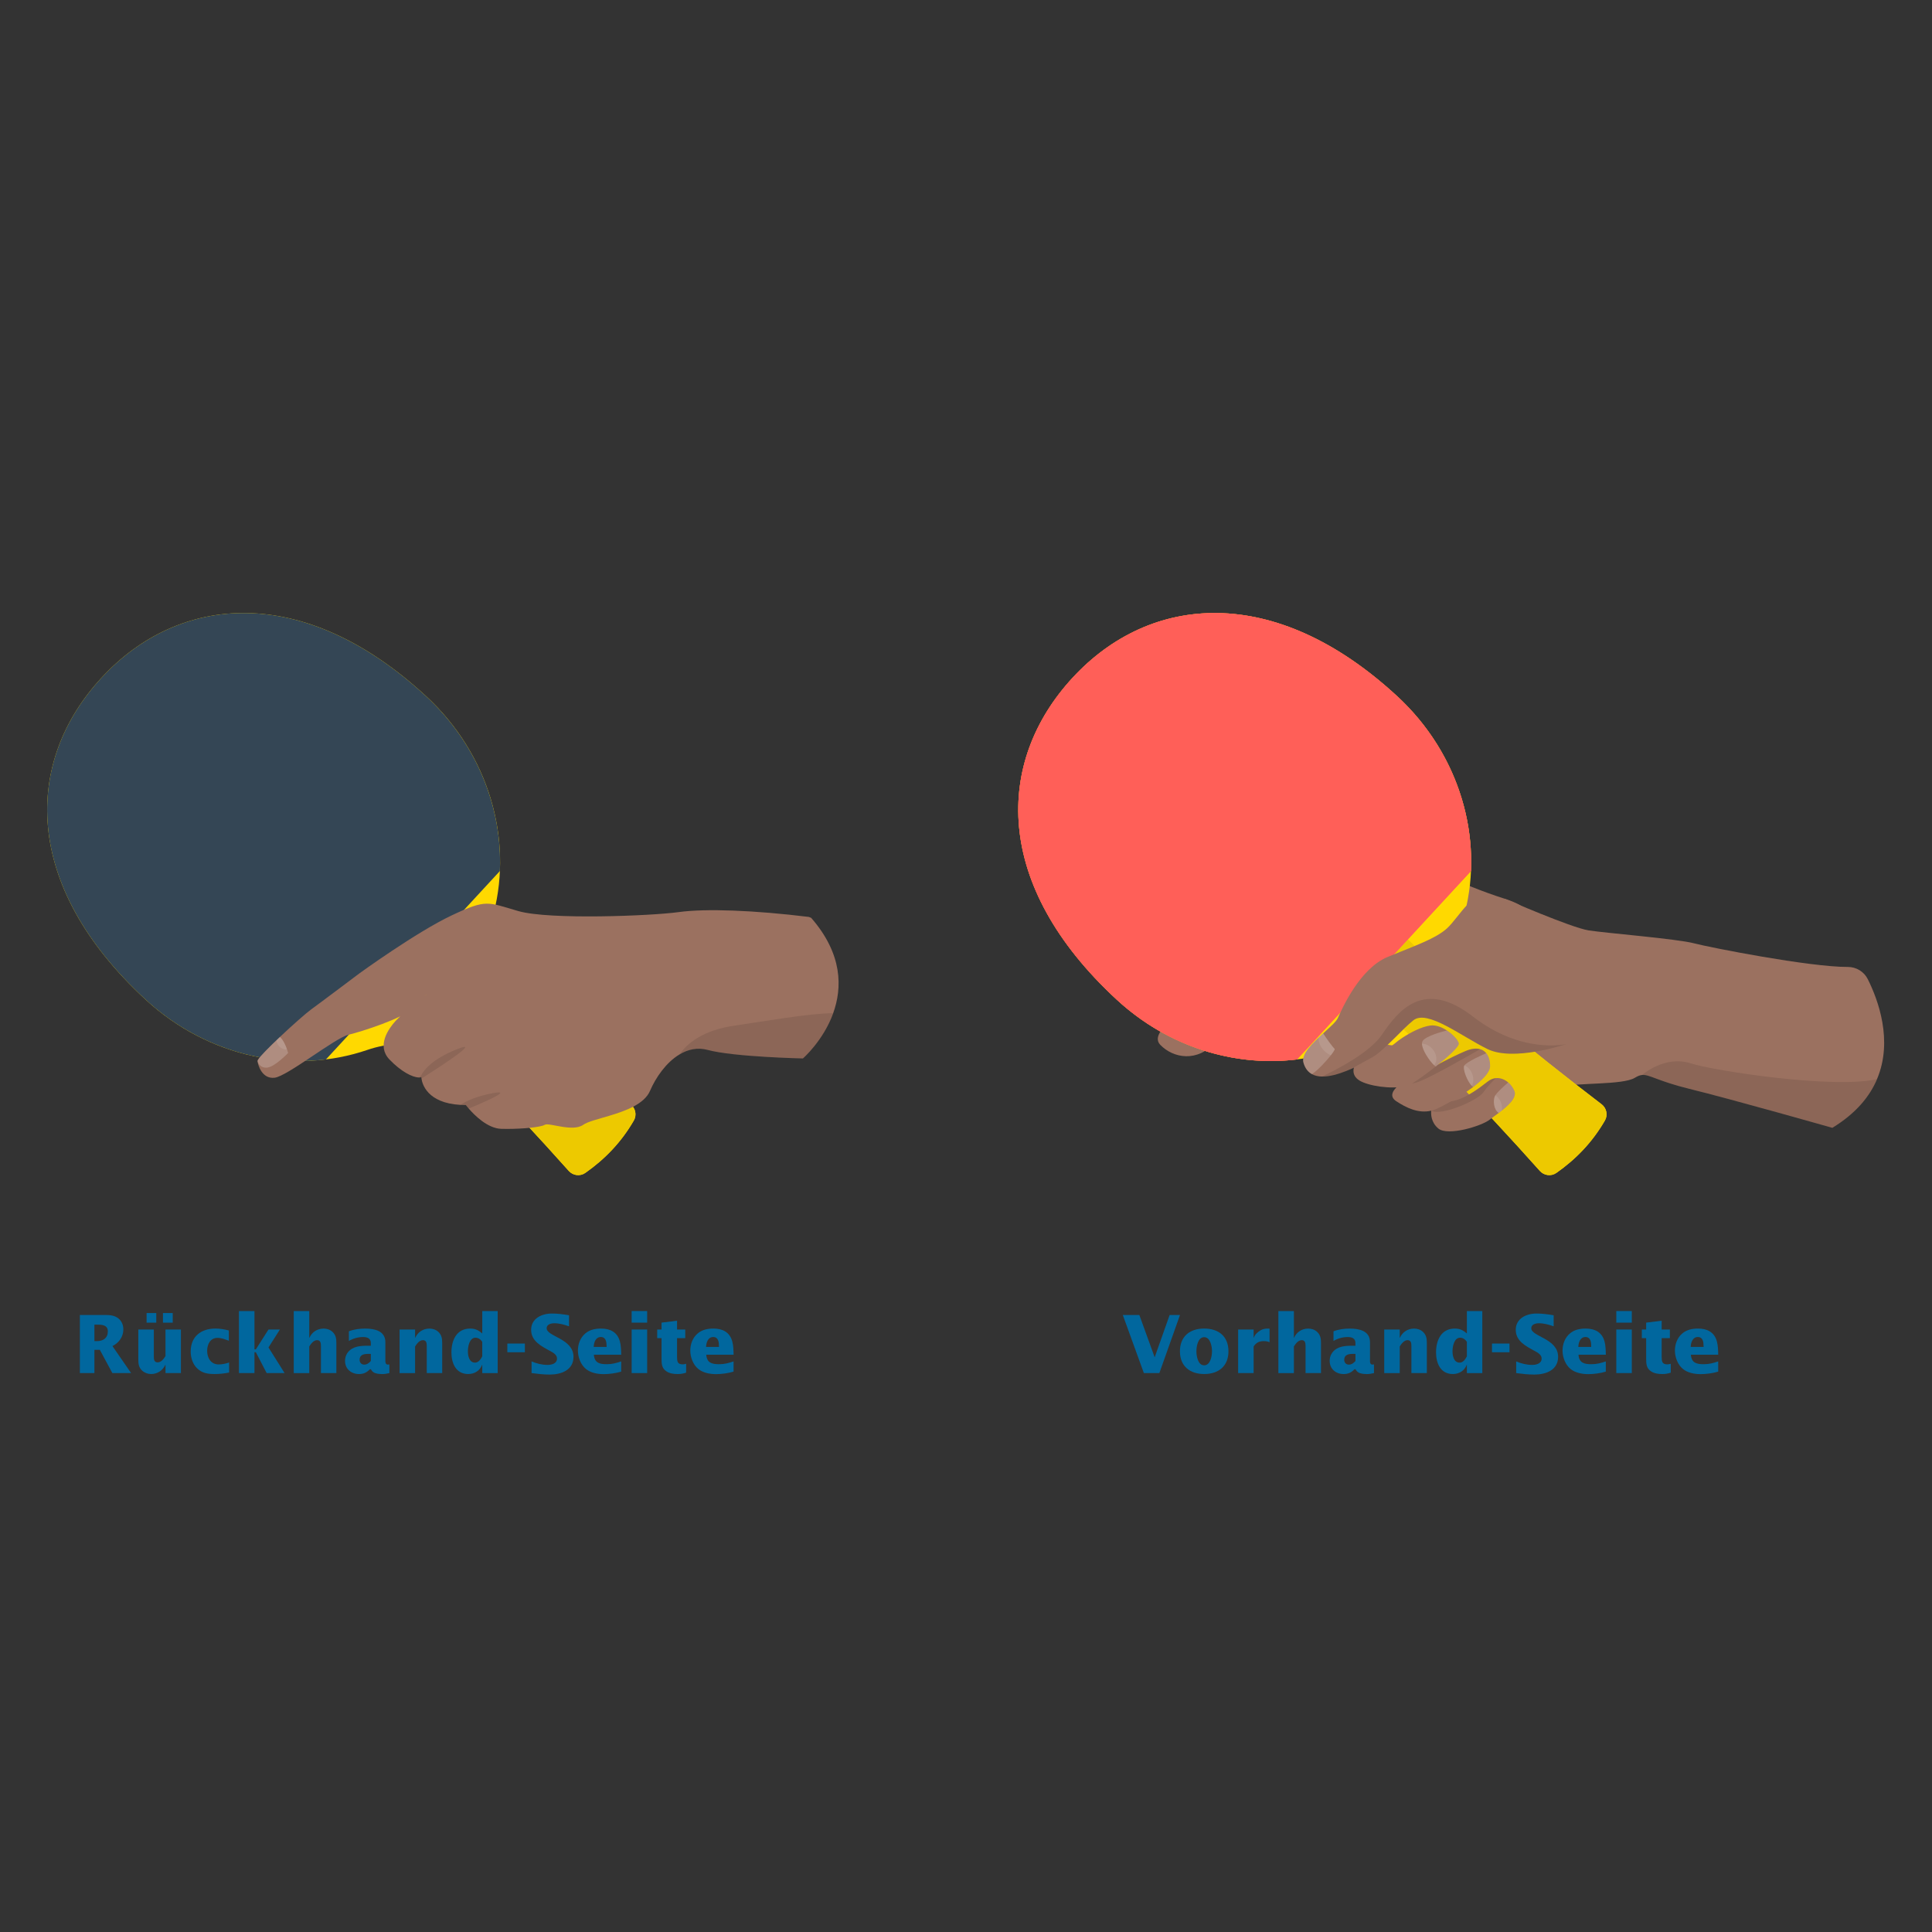 <?xml version="1.0" encoding="UTF-8"?>
<svg id="stuff" xmlns="http://www.w3.org/2000/svg" width="1080" height="1080" viewBox="0 0 1080 1080">
  <rect x="0" y="0" width="1080" height="1080" fill="#333333" stroke="none"/>
  <path d="m648.62,584.09c7.21,7.42,20.72,10.11,31.08-1.81,10.36-11.92,70.47-20.21,70.47-20.21l48.71-8.81,45.08-29.53s26.43-11.92-2.59-21.24c-29.02-9.33-37.82-17.1-46.11-15.03-8.29,2.07-116.58,60.1-124.87,68.91-8.29,8.81-28.7,20.57-21.76,27.72Z" style="fill: #9b7160; stroke-width: 0px;"/>
  <path d="m1049.27,603.26c-4.11,9.72-11.82,19.17-24.99,27.2,0,0-56.48-16.06-79.79-21.76-17.94-4.39-22.39-8.16-26.55-7.78-1.24.12-2.47.61-4.03,1.56-6.73,4.15-32.13,2.59-43.01,5.18-10.88,2.59-18.65,3.62-22.8,2.07-4.15-1.56-79.79-37.31-79.79-37.31,0,0-7.26-49.23-3.11-49.23s76.17-20.72,76.17-20.72c0,0,36.79,16.06,46.63,17.61,9.84,1.56,49.23,4.67,59.07,7.26,8.61,2.27,64.44,13.26,85.89,13.19,4.71-.01,9.04,2.61,11.14,6.83,5.76,11.51,14.26,34.34,5.16,55.88Z" style="fill: #9b7160; stroke-width: 0px;"/>
  <path d="m774.58,602.96s30.32,19.93,38.59,20.36c8.27.42,26.93-53.44,26.93-53.44l-33.5-9.97s-31.38,2.76-31.59,6.57c-.21,3.82-20.78,10.81-.42,36.47Z" style="fill: #9b7160; stroke-width: 0px;"/>
  <path d="m780.96,389.12c-68.53-63.27-138.09-57.12-181.36-10.26-43.27,46.86-44.77,115.85,24.68,179.97,35.36,32.65,83.5,41.95,123.97,28.06,22.21-7.62,46.81-1.95,63.28,14.8,16,16.26,32.48,34.09,49.25,52.86,2.36,2.65,6.34,3.15,9.25,1.12,10.96-7.67,20.18-17.24,27.13-29.29,1.76-3.05.95-6.95-1.85-9.09-20.02-15.3-39.12-30.39-56.68-45.14-17.96-15.08-25.57-39.1-19.77-61.83,10.55-41.41-2.56-88.59-37.88-121.2Z" style="fill: #ffd900; stroke-width: 0px;"/>
  <path d="m897.15,626.37c-6.95,12.05-16.17,21.63-27.13,29.3-2.91,2.03-6.88,1.53-9.24-1.12-34.79-38.94-69.94-75.32-100.48-100.48l26.75-28.97c28.12,28.59,67.04,60.71,108.25,92.2,2.8,2.14,3.61,6.03,1.85,9.08Z" style="fill: #edc900; stroke-width: 0px;"/>
  <path d="m837.79,622.14c-1.96,1.47-3.83,2.78-5.1,3.79-4.41,3.5-23.32,9.33-28.63,4.93-4.19-3.48-4.19-8.16-4-9.98.05-.49.12-.77.12-.77,0,0-1.81-5.05,7.01-4.27,1.3.12,2.62.05,3.94-.16,7.65-1.2,15.45-7.15,20.54-11.12,1.53-1.19,3.11-1.78,4.65-1.9,2.49-.21,4.88.81,6.79,2.44,1.52,1.3,2.73,2.99,3.45,4.78,1.58,3.87-3.91,8.61-8.75,12.27Z" style="fill: #9b7160; stroke-width: 0px;"/>
  <path d="m839.56,620.78c-.59.47-1.19.93-1.77,1.36-2.94-1.87-3.19-7.16-2.13-9.43.08-.14.16-.31.28-.48,1.19-1.84,4.65-4.95,7.15-7.14,1.52,1.3,2.73,2.99,3.45,4.78,1.4,3.4-2.68,7.49-6.98,10.9Z" style="fill: #fff; opacity: .2; stroke-width: 0px;"/>
  <path d="m839.56,620.78c-.59.47-1.19.93-1.77,1.36-2.94-1.87-3.19-7.16-2.13-9.43.08-.14.16-.31.28-.48,1.34.92,2.49,2.38,3.14,4.2.53,1.48.68,2.99.47,4.34Z" style="fill: #fff; opacity: .1; stroke-width: 0px;"/>
  <g style="opacity: .1;">
    <path d="m836.31,602.65c-1.76,1.6-4.88,4.67-7.02,7.88-3.11,4.66-23.69,13.48-29.23,10.35.05-.49.12-.77.12-.77,0,0-1.81-5.05,7.01-4.27,1.3.12,2.62.05,3.94-.16,7.65-1.2,15.45-7.15,20.54-11.12,1.53-1.19,3.11-1.78,4.65-1.9Z" style="stroke-width: 0px;"/>
  </g>
  <path d="m725.06,592.22l97.21-105.29c1.52-34.94-12.52-71.22-41.32-97.81-68.53-63.27-138.09-57.12-181.36-10.26-43.27,46.86-44.77,115.85,24.68,179.97,28.8,26.59,66.08,37.69,100.79,33.4Z" style="fill: #ff5f58; stroke-width: 0px;"/>
  <g>
    <path d="m238.12,389.12c-68.53-63.27-138.09-57.12-181.36-10.26-43.27,46.86-44.77,115.85,24.68,179.97,35.36,32.65,83.5,41.95,123.97,28.06,22.21-7.62,46.81-1.95,63.28,14.8,16,16.26,32.48,34.09,49.25,52.86,2.36,2.65,6.34,3.15,9.25,1.12,10.96-7.67,20.18-17.24,27.13-29.29,1.76-3.05.95-6.95-1.85-9.09-20.02-15.3-39.12-30.39-56.68-45.14-17.96-15.08-25.57-39.1-19.77-61.83,10.55-41.41-2.56-88.59-37.88-121.2Z" style="fill: #ffd900; stroke-width: 0px;"/>
    <path d="m182.22,592.22l97.21-105.29c1.52-34.94-12.52-71.22-41.32-97.81-68.53-63.27-138.09-57.12-181.36-10.26-43.27,46.86-44.77,115.85,24.68,179.97,28.8,26.59,66.08,37.69,100.79,33.4Z" style="fill: #344655; stroke-width: 0px;"/>
    <path d="m354.31,626.37c-6.95,12.05-16.17,21.63-27.13,29.3-2.91,2.03-6.88,1.53-9.24-1.12-34.79-38.94-69.94-75.32-100.48-100.48l26.75-28.97c28.12,28.59,67.04,60.71,108.25,92.2,2.8,2.14,3.61,6.03,1.85,9.08Z" style="fill: #edc900; stroke-width: 0px;"/>
  </g>
  <g>
    <path d="m62.81,767.56l-7.01-13h-3.02v13h-8.13v-32.48h14.17c2.68,0,5.36.24,7.5,2.04,1.8,1.51,2.63,3.7,2.63,6.04,0,4.09-2.48,7.55-6.09,9.3l10.42,15.09h-10.47Zm-8.37-27.07h-1.66v9.2h1.41c3.51,0,6.09-1.7,6.09-5.45,0-3.51-3.12-3.75-5.84-3.75Z" style="fill: #01679e; stroke-width: 0px;"/>
    <path d="m92.52,767.56v-4.58h-.1c-1.51,3.17-4.43,5.11-7.94,5.11-1.8,0-3.6-.63-4.97-1.85-1.85-1.66-2.19-3.7-2.19-6.09v-16.94h8.67v15.14c0,1.56.15,3.21,2.14,3.21s3.41-1.95,4.38-3.51v-14.85h8.62v24.35h-8.62Zm-10.57-28.19v-5.36h5.4v5.36h-5.4Zm9.15,0v-5.36h5.45v5.36h-5.45Z" style="fill: #01679e; stroke-width: 0px;"/>
    <path d="m119.99,768.09c-3.7,0-6.96-.44-9.74-3.12-2.53-2.43-3.65-5.99-3.65-9.45,0-8.42,5.79-12.85,13.83-12.85,2.53,0,5.06.44,7.5,1.07v5.75c-2.05-.78-4.19-1.61-6.38-1.61-4.04,0-5.75,3.7-5.75,7.25,0,3.94,2.09,7.6,6.43,7.6,2,0,3.94-.44,5.84-1.07v5.6c-2.68.54-5.36.83-8.08.83Z" style="fill: #01679e; stroke-width: 0px;"/>
    <path d="m149.06,767.56l-6.04-11.64h-.78v11.64h-8.67v-34.67h8.67v21.42h.78l7.06-11.1h6.38l-6.38,10.03,9.01,14.32h-10.03Z" style="fill: #01679e; stroke-width: 0px;"/>
    <path d="m179.4,767.56v-15.14c0-1.56-.19-3.26-2.14-3.26s-3.41,2-4.38,3.51v14.9h-8.67v-34.67h8.67v14.9h.1c1.46-3.21,4.38-5.11,7.94-5.11,1.8,0,3.6.58,4.92,1.8,1.85,1.7,2.19,3.75,2.19,6.13v16.94h-8.62Z" style="fill: #01679e; stroke-width: 0px;"/>
    <path d="m213.39,768.09c-1.41,0-3.41-.19-4.58-.97-.68-.44-1.07-1.02-1.51-1.7h-.54c-1.8,1.85-3.51,2.68-6.09,2.68-4.33,0-7.79-2.87-7.79-7.35,0-2.29.93-4.43,2.68-5.94,3.12-2.73,7.84-2.53,11.73-2.53v-1.51c0-2.68-2.04-3.36-4.33-3.36-2.78,0-5.55.78-7.94,2.19v-5.4c2.92-1.12,6.04-1.51,9.15-1.51,5.16,0,11.25,1.22,11.25,7.6v10.57c0,.88.24,1.95,1.36,1.95.29,0,.58-.05.88-.1v4.87c-1.41.34-2.82.54-4.28.54Zm-6.09-11.25h-1.7c-2.24,0-4.58.54-4.58,3.26,0,1.56.97,2.73,2.58,2.73s2.73-.93,3.7-2.04v-3.94Z" style="fill: #01679e; stroke-width: 0px;"/>
    <path d="m238.56,767.56v-15.14c0-1.56-.19-3.26-2.14-3.26s-3.41,2-4.38,3.51v14.9h-8.67v-24.35h8.67v4.58h.1c1.46-3.21,4.38-5.11,7.94-5.11,1.8,0,3.6.58,4.92,1.8,1.85,1.7,2.19,3.75,2.19,6.13v16.94h-8.62Z" style="fill: #01679e; stroke-width: 0px;"/>
    <path d="m269.59,767.56v-4.58h-.1c-1.27,3.31-4.29,5.11-7.74,5.11-6.96,0-9.4-6.09-9.4-12.12,0-6.67,2.82-13.29,10.47-13.29,2.78,0,4.63.88,6.67,2.68h.1v-12.46h8.62v34.67h-8.62Zm0-17.48c-.93-1.31-2.09-2.29-3.8-2.29-3.36,0-4.24,4.97-4.24,7.55s.73,6.38,3.99,6.38c1.95,0,3.26-1.95,4.04-3.51v-8.13Z" style="fill: #01679e; stroke-width: 0px;"/>
    <path d="m283.61,755.92v-4.87h9.79v4.87h-9.79Z" style="fill: #01679e; stroke-width: 0px;"/>
    <path d="m307.28,768.39c-3.41,0-6.77-.39-10.13-.83v-6.52c2.73,1.17,5.89,1.95,8.86,1.95,2.29,0,5.36-.68,5.36-3.55,0-2.24-2.34-3.41-4.04-4.33-4.77-2.63-10.42-5.4-10.42-11.73s5.89-9.11,11.64-9.11c3.21,0,6.38.44,9.54.97v6.18c-2.63-.93-5.4-1.71-8.23-1.71-1.75,0-4.28.58-4.28,2.78,0,4.72,15,5.7,15,15.97,0,7.5-6.91,9.93-13.29,9.93Z" style="fill: #01679e; stroke-width: 0px;"/>
    <path d="m337.28,768.14c-3.31,0-7.11-.73-9.74-2.87-2.92-2.39-4.48-6.57-4.48-10.27s1.36-7.3,4.19-9.64c2.48-2.09,5.6-2.68,8.76-2.68,5.11,0,9.11,2,10.52,7.21.63,2.39.68,4.92.73,7.4h-15.29c.39,4.62,3.21,5.31,7.25,5.31,2.97,0,5.26-.63,8.03-1.56v5.7c-3.02.93-6.82,1.41-9.98,1.41Zm1.8-15.58c0-2.24-.29-5.16-3.21-5.16s-3.9,3.07-3.99,5.55h7.21v-.39Z" style="fill: #01679e; stroke-width: 0px;"/>
    <path d="m353.1,739.37v-6.48h8.67v6.48h-8.67Zm0,28.19v-24.35h8.67v24.35h-8.67Z" style="fill: #01679e; stroke-width: 0px;"/>
    <path d="m378.67,768.09c-2.04,0-4.24-.29-5.99-1.41-2.78-1.75-2.87-4.29-2.87-7.26v-11.39h-2.43v-4.82h2.43v-3.85l8.67-1.07v4.92h4.58v4.82h-4.58v10.47c0,2.48.19,4.19,3.17,4.19.63,0,1.27-.15,1.9-.34v4.97c-1.8.58-2.97.78-4.87.78Z" style="fill: #01679e; stroke-width: 0px;"/>
    <path d="m400.1,768.14c-3.31,0-7.11-.73-9.74-2.87-2.92-2.39-4.48-6.57-4.48-10.27s1.36-7.3,4.19-9.64c2.48-2.09,5.6-2.68,8.76-2.68,5.11,0,9.11,2,10.52,7.21.63,2.39.68,4.92.73,7.4h-15.29c.39,4.62,3.21,5.31,7.25,5.31,2.97,0,5.26-.63,8.03-1.56v5.7c-3.02.93-6.82,1.41-9.98,1.41Zm1.8-15.58c0-2.24-.29-5.16-3.21-5.16s-3.9,3.07-3.99,5.55h7.21v-.39Z" style="fill: #01679e; stroke-width: 0px;"/>
  </g>
  <g>
    <path d="m648.1,767.56h-8.67l-11.78-32.48h9.25l8.57,23.66,8.37-23.66h5.79l-11.54,32.48Z" style="fill: #01679e; stroke-width: 0px;"/>
    <path d="m673.13,768.09c-7.99,0-13.54-4.43-13.54-12.71s5.5-12.71,13.54-12.71,13.58,4.33,13.58,12.71-5.6,12.71-13.58,12.71Zm0-20.6c-3.51,0-4.33,5.26-4.33,7.89s.83,7.84,4.33,7.84,4.38-5.16,4.38-7.84-.88-7.89-4.38-7.89Z" style="fill: #01679e; stroke-width: 0px;"/>
    <path d="m706.39,749.69c-2.48,0-4.19.88-5.6,2.97v14.9h-8.67v-24.35h8.67v4.58h.1c.54-1.75,2.29-3.31,3.85-4.19,1.22-.68,2.58-.92,3.94-.92.34,0,.68,0,1.02.1v7.55c-1.22-.54-2-.63-3.31-.63Z" style="fill: #01679e; stroke-width: 0px;"/>
    <path d="m729.81,767.56v-15.14c0-1.56-.19-3.26-2.14-3.26s-3.41,2-4.38,3.51v14.9h-8.67v-34.67h8.67v14.9h.1c1.46-3.21,4.38-5.11,7.94-5.11,1.8,0,3.6.58,4.92,1.8,1.85,1.7,2.19,3.75,2.19,6.13v16.94h-8.62Z" style="fill: #01679e; stroke-width: 0px;"/>
    <path d="m763.8,768.09c-1.41,0-3.41-.19-4.58-.97-.68-.44-1.07-1.02-1.51-1.7h-.54c-1.8,1.85-3.51,2.68-6.09,2.68-4.33,0-7.79-2.87-7.79-7.35,0-2.29.93-4.43,2.68-5.94,3.12-2.73,7.84-2.53,11.73-2.53v-1.51c0-2.68-2.04-3.36-4.33-3.36-2.78,0-5.55.78-7.94,2.19v-5.4c2.92-1.12,6.04-1.51,9.15-1.51,5.16,0,11.25,1.22,11.25,7.6v10.57c0,.88.24,1.95,1.36,1.95.29,0,.58-.05.88-.1v4.87c-1.41.34-2.82.54-4.28.54Zm-6.09-11.25h-1.7c-2.24,0-4.58.54-4.58,3.26,0,1.56.97,2.73,2.58,2.73s2.73-.93,3.7-2.04v-3.94Z" style="fill: #01679e; stroke-width: 0px;"/>
    <path d="m788.98,767.56v-15.14c0-1.56-.19-3.26-2.14-3.26s-3.41,2-4.38,3.51v14.9h-8.67v-24.35h8.67v4.58h.1c1.46-3.21,4.38-5.11,7.94-5.11,1.8,0,3.6.58,4.92,1.8,1.85,1.7,2.19,3.75,2.19,6.13v16.94h-8.62Z" style="fill: #01679e; stroke-width: 0px;"/>
    <path d="m820,767.56v-4.58h-.1c-1.27,3.31-4.29,5.11-7.74,5.11-6.96,0-9.4-6.09-9.4-12.12,0-6.67,2.82-13.29,10.47-13.29,2.78,0,4.63.88,6.67,2.68h.1v-12.46h8.62v34.67h-8.62Zm0-17.48c-.93-1.31-2.09-2.29-3.8-2.29-3.36,0-4.24,4.97-4.24,7.55s.73,6.38,3.99,6.38c1.95,0,3.26-1.95,4.04-3.51v-8.13Z" style="fill: #01679e; stroke-width: 0px;"/>
    <path d="m834.03,755.92v-4.87h9.79v4.87h-9.79Z" style="fill: #01679e; stroke-width: 0px;"/>
    <path d="m857.69,768.39c-3.41,0-6.77-.39-10.13-.83v-6.52c2.73,1.17,5.89,1.95,8.86,1.95,2.29,0,5.36-.68,5.36-3.55,0-2.24-2.34-3.41-4.04-4.33-4.77-2.63-10.42-5.4-10.42-11.73s5.89-9.11,11.64-9.11c3.21,0,6.38.44,9.54.97v6.18c-2.63-.93-5.4-1.71-8.23-1.71-1.75,0-4.28.58-4.28,2.78,0,4.72,15,5.7,15,15.97,0,7.5-6.91,9.93-13.29,9.93Z" style="fill: #01679e; stroke-width: 0px;"/>
    <path d="m887.69,768.14c-3.31,0-7.11-.73-9.74-2.87-2.92-2.39-4.48-6.57-4.48-10.27s1.36-7.3,4.19-9.64c2.48-2.09,5.6-2.68,8.76-2.68,5.11,0,9.11,2,10.52,7.21.63,2.39.68,4.92.73,7.4h-15.29c.39,4.62,3.21,5.31,7.25,5.31,2.97,0,5.26-.63,8.03-1.56v5.7c-3.02.93-6.82,1.41-9.98,1.41Zm1.8-15.58c0-2.24-.29-5.16-3.21-5.16s-3.9,3.07-3.99,5.55h7.21v-.39Z" style="fill: #01679e; stroke-width: 0px;"/>
    <path d="m903.52,739.37v-6.48h8.67v6.48h-8.67Zm0,28.19v-24.35h8.67v24.35h-8.67Z" style="fill: #01679e; stroke-width: 0px;"/>
    <path d="m929.08,768.09c-2.04,0-4.24-.29-5.99-1.41-2.78-1.75-2.87-4.29-2.87-7.26v-11.39h-2.43v-4.82h2.43v-3.85l8.67-1.07v4.92h4.58v4.82h-4.58v10.47c0,2.48.19,4.19,3.17,4.19.63,0,1.27-.15,1.9-.34v4.97c-1.8.58-2.97.78-4.87.78Z" style="fill: #01679e; stroke-width: 0px;"/>
    <path d="m950.51,768.14c-3.31,0-7.11-.73-9.74-2.87-2.92-2.39-4.48-6.57-4.48-10.27s1.36-7.3,4.19-9.64c2.48-2.09,5.6-2.68,8.76-2.68,5.11,0,9.11,2,10.52,7.21.63,2.39.68,4.92.73,7.4h-15.29c.39,4.62,3.21,5.31,7.25,5.31,2.97,0,5.26-.63,8.03-1.56v5.7c-3.02.93-6.82,1.41-9.98,1.41Zm1.8-15.58c0-2.24-.29-5.16-3.21-5.16s-3.9,3.07-3.99,5.55h7.21v-.39Z" style="fill: #01679e; stroke-width: 0px;"/>
  </g>
  <path d="m465.77,566.4c-5.59,15.44-16.93,25.27-16.93,25.27,0,0-38.56-.8-53.26-4.76-5.75-1.55-11.11-.28-15.82,2.58-7.36,4.44-13.15,12.76-16.41,20.33-3.15,7.3-13.4,11.09-22.53,13.84-6.44,1.93-12.33,3.36-14.79,5.11-5.94,4.23-19.23-1.42-21.49,0-.31.19-.77.37-1.4.55-4.02,1.15-14.1,1.96-22.92,1.71-7.67-.22-15.03-7.66-18.18-11.31-1.04-1.2-1.62-1.99-1.62-1.99-1.07,0-2.08-.03-3.07-.09-18.61-1.06-21.34-11.82-21.75-14.73-.07-.47-.07-.73-.07-.73-.38.1-.82.14-1.29.14-3.7-.04-10.01-3.27-16.52-10.04-7.34-7.63-.57-17.21,3.39-21.55,4.45-4.88,17.16-14.31,17.6-15.06-.41.59-5.09,3.84-8.91,8.48-3.96,4.8-27.64,12.58-34.98,14.28-7.36,1.69-34.21,23.18-41.28,24.03-7.03.85-9.31-6.97-9.6-9.29-.01-.03-.01-.04-.01-.04-.02-.15.08-.38.26-.7.01-.01.01-.02.02-.03,1.24-2.05,6.47-7.3,12.25-12.73,7.01-6.6,14.83-13.5,17.43-15.36,5.1-3.68,26.87-20.08,26.87-20.08,0,0,31.94-23.19,51.74-32.52,19.8-9.33,19.94-7.34,37.32-2.39,17.38,4.95,74.22,2.67,89.48.56s42.54-1.03,72.84,2.69l1.3.51c17.72,20.31,17.42,39.18,12.3,53.33Z" style="fill: #9b7160; stroke-width: 0px;"/>
  <path d="m161.05,588.62s-7.49,7.91-11.87,8.2c-4.11.26-5.11-3.22-5.22-3.63-.01-.03-.01-.04-.01-.04,0,0,.1-.25.26-.7.01-.01.01-.02.02-.03,1.1-1.82,5.37-6.19,10.37-10.96.62-.58,1.25-1.18,1.89-1.78,1.91,1.74,3.22,4.81,3.93,6.86.43,1.22.63,2.08.63,2.08Z" style="fill: #fff; opacity: .2; stroke-width: 0px;"/>
  <path d="m160.42,586.53c-1.48.34-3.3-.35-4.54-1.86-.83-.99-1.25-2.15-1.28-3.23.62-.58,1.25-1.18,1.89-1.78,1.91,1.74,3.22,4.81,3.93,6.86Z" style="fill: #fff; opacity: .1; stroke-width: 0px;"/>
  <g style="opacity: .1;">
    <path d="m235.62,602.91c-.07-.47-.07-.73-.07-.73-.38.1-.82.14-1.29.14l1.29-1.28s2.97-7.91,20.36-14.7c13.48-5.25-9.35,9.61-20.3,16.57Z" style="stroke-width: 0px;"/>
  </g>
  <g style="opacity: .1;">
    <path d="m262.05,619.72c-1.04-1.2-1.62-1.99-1.62-1.99-1.07,0-2.08-.03-3.07-.09,3.4-2.23,9.04-4.83,18.05-6.54,10.99-2.07-1.54,3.67-13.37,8.61Z" style="stroke-width: 0px;"/>
  </g>
  <g style="opacity: .1;">
    <path d="m465.77,566.4c-5.59,15.44-16.93,25.27-16.93,25.27,0,0-38.56-.8-53.26-4.76-5.75-1.55-11.11-.28-15.82,2.58,4.29-6.11,13.06-13.61,30.81-16.14,14.93-2.14,42.08-7,55.2-6.95Z" style="stroke-width: 0px;"/>
  </g>
  <path d="m725.06,592.22l97.21-105.29c1.52-34.94-12.52-71.22-41.32-97.81-68.53-63.27-138.09-57.12-181.36-10.26-43.27,46.86-44.77,115.85,24.68,179.97,28.8,26.59,66.08,37.69,100.79,33.4Z" style="fill: #ff5f58; stroke-width: 0px;"/>
  <path d="m875.82,583.57s-.01,0-.04.01c-1.31.45-29.82,9.93-44.25,2.85-14.78-7.26-33.69-22.28-41.46-16.07-3.09,2.47-6.45,5.91-10.06,9.52-5.51,5.48-11.62,11.31-18.18,14.59-2.73,1.37-5.93,2.91-9.25,4.21-4.58,1.8-9.41,3.2-13.56,3.11-2.07-.03-3.98-.43-5.62-1.33-2.13-1.15-3.79-3.14-4.71-6.25-1.59-4.75,5.04-11.13,10.97-16.55,3.79-3.47,7.3-6.55,8.21-8.58,2.34-5.17,12.17-27.72,27.97-34.2,15.81-6.46,26.6-10.2,32.9-15.8,7-6.22,16.49-25.12,21.42-12.16,4.91,12.96,13.06,55.17,12.53,63.72-.52,8.54,33.15,12.94,33.15,12.94Z" style="fill: #9b7160; stroke-width: 0px;"/>
  <path d="m743.96,589.9c-2.65,3.4-7.23,8.28-10.56,10.55-2.13-1.15-3.79-3.14-4.71-6.25-1.36-4.06,3.3-9.32,8.38-14.15.86-.82,1.74-1.62,2.59-2.4,1.46,2.39,5.51,8,6.39,8.64.31.24-.58,1.69-2.08,3.61Z" style="fill: #fff; opacity: .2; stroke-width: 0px;"/>
  <path d="m743.96,589.9c-1.48-.58-2.98-1.62-4.23-3.07-1.87-2.14-2.78-4.67-2.66-6.79.86-.82,1.74-1.62,2.59-2.4,1.46,2.39,5.51,8,6.39,8.64.31.24-.58,1.69-2.08,3.61Z" style="fill: #fff; opacity: .1; stroke-width: 0px;"/>
  <g style="opacity: .1;">
    <path d="m875.78,583.58c-1.31.45-29.82,9.93-44.25,2.85-14.78-7.26-33.69-22.28-41.46-16.07-3.09,2.47-6.45,5.91-10.06,9.52-5.51,5.48-11.62,11.31-18.18,14.59-2.73,1.37-5.93,2.91-9.25,4.21-4.58,1.8-9.41,3.2-13.56,3.11,8.96-4.24,26.79-13.56,33.45-23.34,9.05-13.29,23.19-31.67,50.9-10.18,27.07,21,51.33,15.58,52.42,15.32Z" style="stroke-width: 0px;"/>
  </g>
  <path d="m832.95,596.14c-.05,3.3-4.16,7.5-9.45,11.51-3.86,2.91-8.36,5.74-12.37,8.02h-.01c-2.99,1.71-5.71,3.12-7.69,4.04-1.12.53-2.24.92-3.36,1.17h0c-7.11,1.7-13.97-1.6-19.57-5.31-4.38-2.87-1.37-6.51,1.04-8.6.57-.48,1.09-.87,1.48-1.16.44-.29.71-.47.71-.47l7.31-3.7,11.1-5.63s7.64-4.4,16.96-8.41c3.38-1.46,6.15-1.72,8.3-1.11,1.41.4,2.55,1.19,3.43,2.26,1.47,1.8,2.18,4.4,2.13,7.4Z" style="fill: #9b7160; stroke-width: 0px;"/>
  <path d="m832.95,596.14c-.05,3.3-4.16,7.5-9.45,11.51-.25-.16-.51-.38-.77-.64-2.54-2.58-5.26-9.55-4.15-11.38.02-.03.04-.07.08-.1,1.43-2.04,9.86-5.78,12.17-6.79,1.47,1.8,2.18,4.4,2.13,7.4Z" style="fill: #fff; opacity: .2; stroke-width: 0px;"/>
  <path d="m822.72,607.01c-2.54-2.58-5.26-9.55-4.15-11.38.02-.03.04-.07.08-.1,1.76.75,3.36,2.38,4.24,4.58,1.01,2.48.87,5.06-.17,6.9Z" style="fill: #fff; opacity: .1; stroke-width: 0px;"/>
  <g style="opacity: .1;">
    <path d="m827.39,586.48c-6.68,3.85-26.76,15.3-34.01,18.1-3.67,1.42-7.34,1.55-10.37,1.22.44-.29.71-.47.71-.47l7.31-3.7,11.1-5.63s7.64-4.4,16.96-8.41c3.38-1.46,6.15-1.72,8.3-1.11Z" style="stroke-width: 0px;"/>
  </g>
  <path d="m815.47,583.27c.37,1.76-6.07,7.53-12.88,12.91-2.57,2.03-5.2,3.99-7.53,5.67-2.39,1.71-4.47,3.11-5.88,3.96-.99.6-2.23,1.05-3.63,1.37-7.76,1.85-20.68-.11-25.65-3.19-2.55-1.59-3.23-3.59-3.29-5.11-.08-1.32.32-2.28.32-2.28,0,0,19.56-10.49,22.8-13.33.96-.84,2.47-1.99,4.31-3.2,4.37-2.88,10.57-6.15,15.51-6.79,3.09-.4,6.44.89,9.27,2.75,3.57,2.32,6.31,5.51,6.67,7.24Z" style="fill: #9b7160; stroke-width: 0px;"/>
  <path d="m815.48,583.28c.37,1.76-6.07,7.53-12.89,12.9-.26-.15-.58-.4-.94-.74h-.01c-2.49-2.32-6.72-8.49-6.74-12.01,0-.68.15-1.27.5-1.7,2.24-2.8,11.07-5.11,13.41-5.69,3.57,2.32,6.31,5.51,6.67,7.25Z" style="fill: #fff; opacity: .2; stroke-width: 0px;"/>
  <path d="m801.65,595.43h-.01c-2.49-2.32-6.72-8.49-6.74-12.01,2.01.03,4.21,1.08,5.87,2.98,2.54,2.92,2.89,6.84.88,9.04Z" style="fill: #fff; opacity: .1; stroke-width: 0px;"/>
  <g style="opacity: .1;">
    <path d="m1049.27,603.26c-4.11,9.72-11.82,19.17-24.99,27.2,0,0-56.48-16.06-79.79-21.76-17.94-4.39-22.39-8.16-26.55-7.78,0,0,12.71-11.19,27.13-6.51,12.84,4.15,79.48,14.4,104.2,8.85Z" style="stroke-width: 0px;"/>
  </g>
</svg>